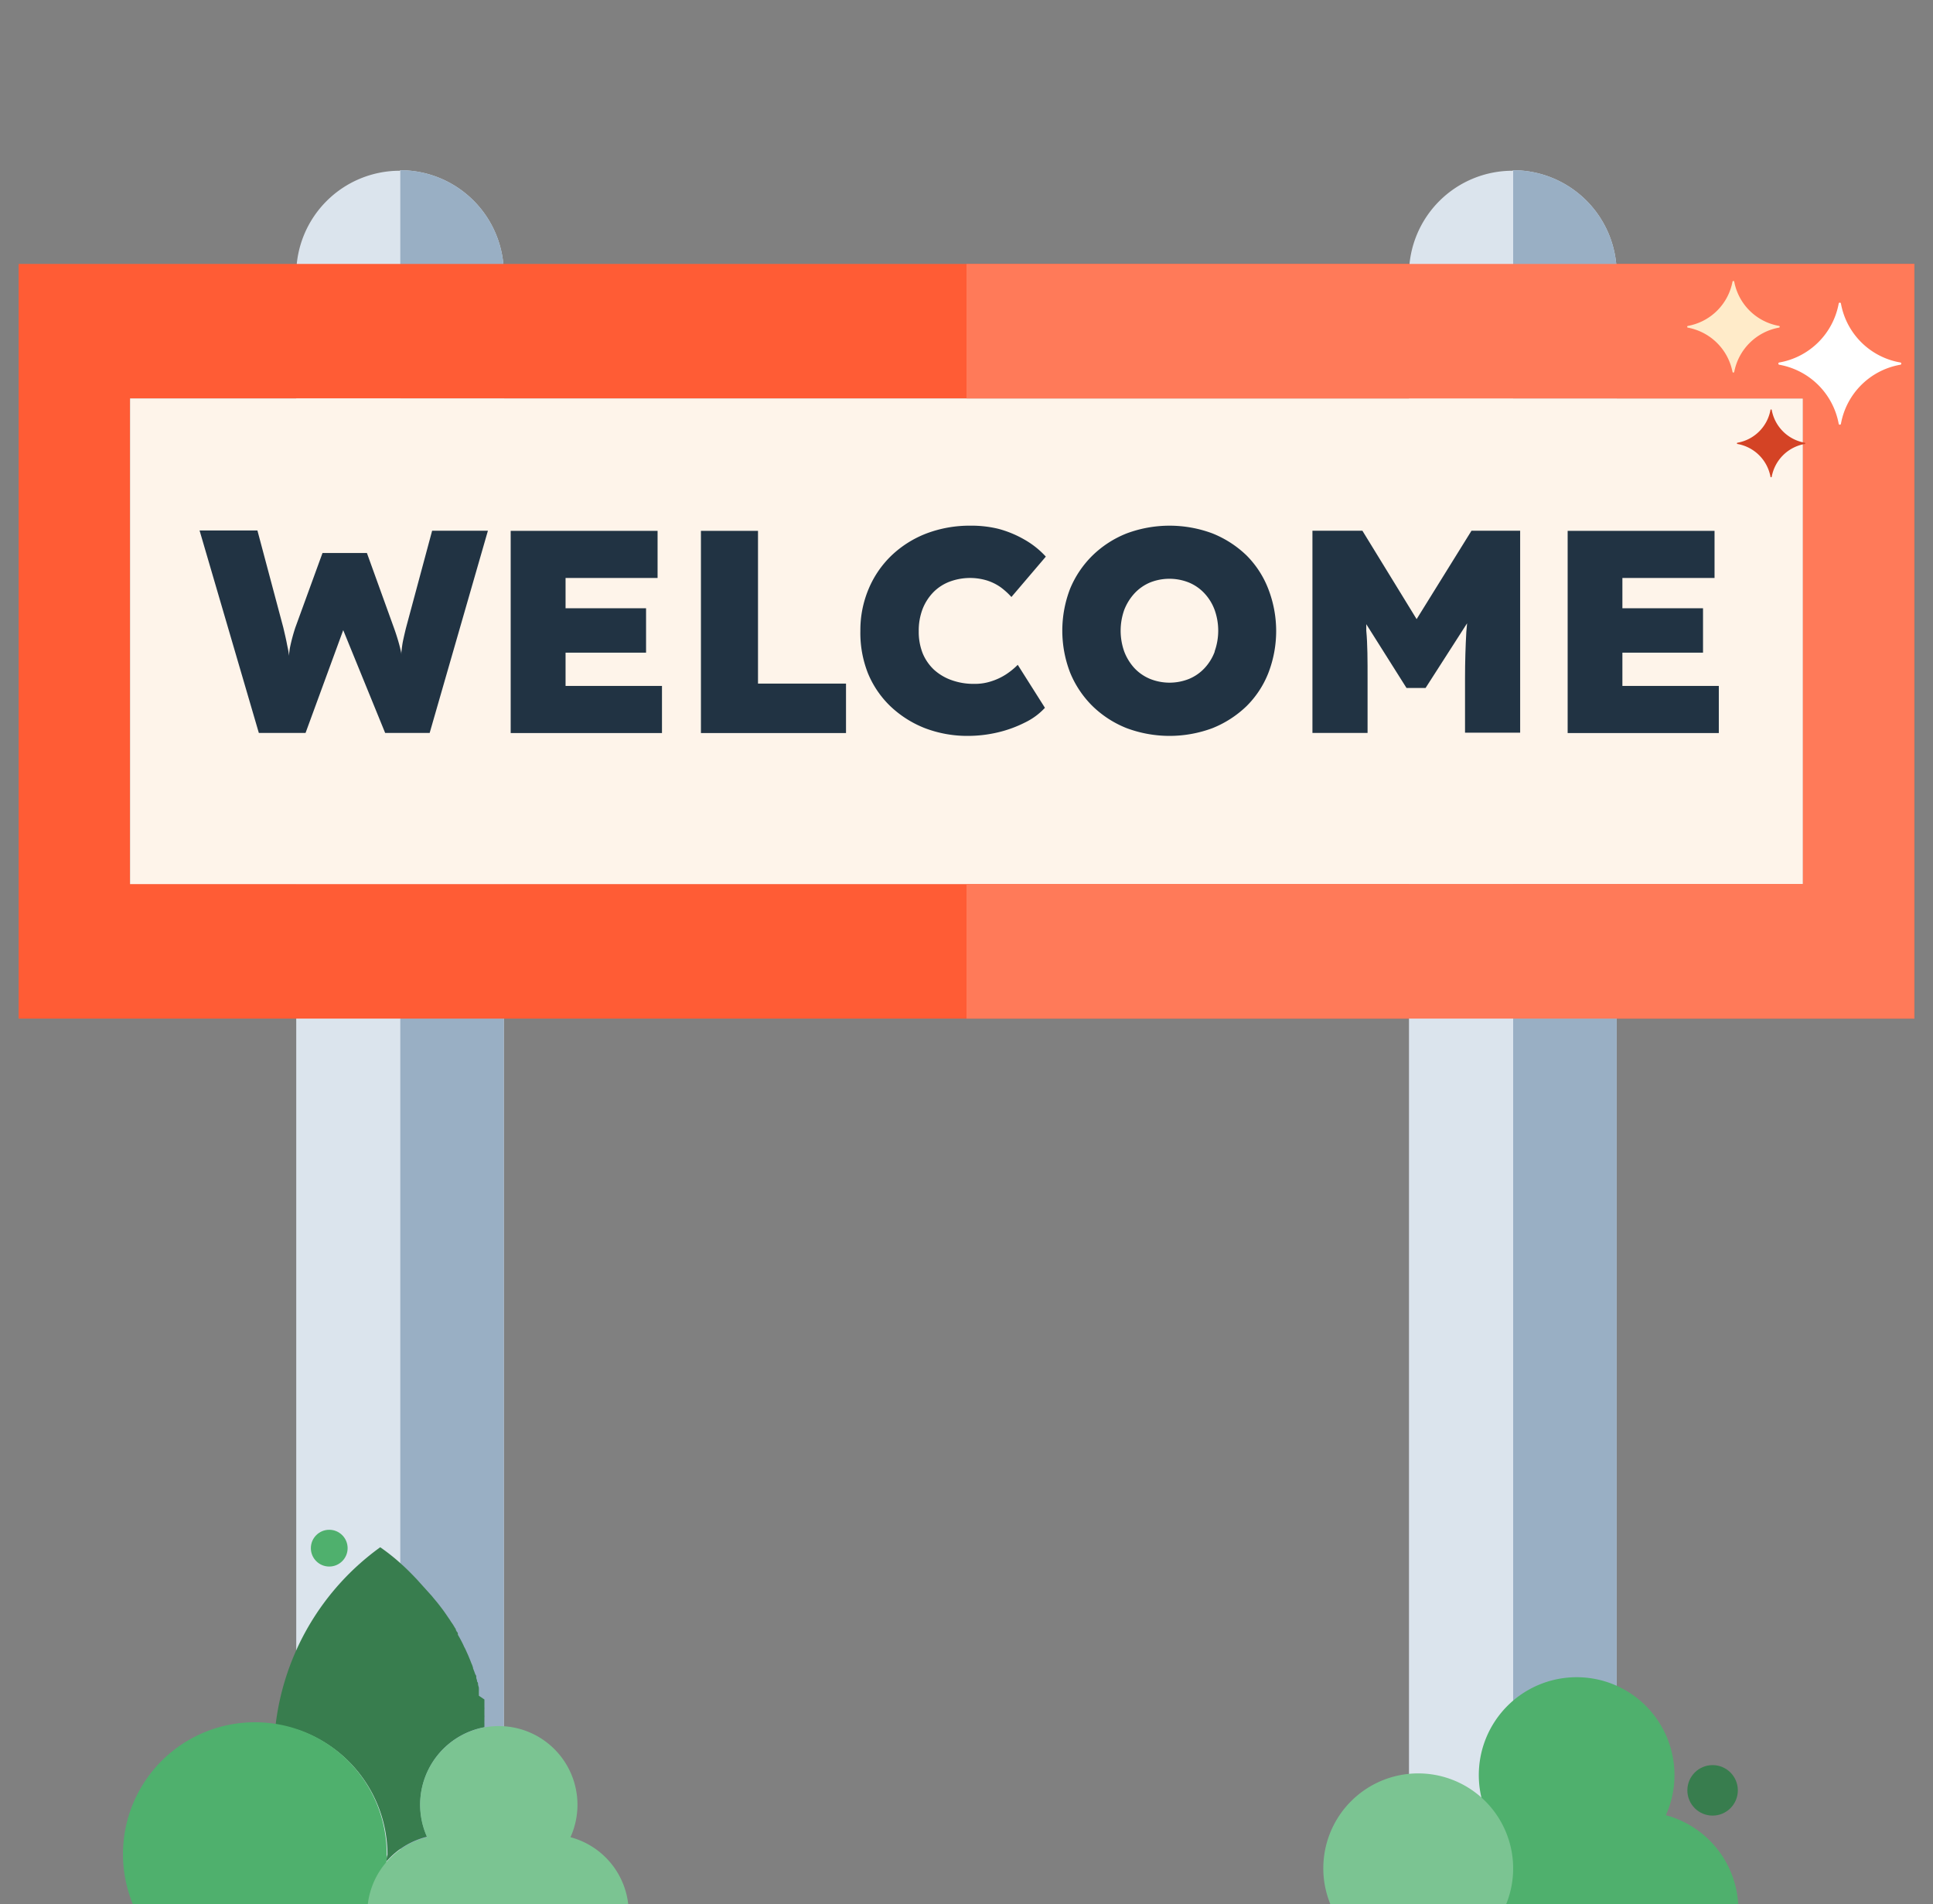 <svg id="Layer_1" data-name="Layer 1" xmlns="http://www.w3.org/2000/svg" viewBox="0 0 149.36 147.09"><rect x="0" y="0" width="149.36" height="147.09" fill="#808080" stroke="none"/><defs><style>.cls-1{fill:#dbe4ed;}.cls-2{fill:#99afc4;}.cls-3{fill:#ff5c35;}.cls-4{fill:none;}.cls-5{fill:#fef4ea;}.cls-6{fill:#213343;}.cls-7{fill:#ff7a59;}.cls-8{fill:#fff;}.cls-9{fill:#ffebc9;}.cls-10{fill:#d44325;}.cls-11{fill:#4fb06d;}.cls-12{fill:#387d4e;}.cls-13{fill:#7bc492;}</style></defs><path class="cls-1" d="M30.93,13.15h0a8,8,0,0,1,8,8v125.7a0,0,0,0,1,0,0H22.89a0,0,0,0,1,0,0V21.19a8,8,0,0,1,8-8Z"/><path class="cls-2" d="M30.93,13.15h0a8,8,0,0,1,8,8v125.7a0,0,0,0,1,0,0h-8a0,0,0,0,1,0,0V13.15A0,0,0,0,1,30.93,13.15Z"/><path class="cls-3" d="M1.44,20.39v58.3H147.92V20.39Zm137.87,47.9H10.05V30.78H139.31Z"/><path class="cls-1" d="M116.92,13.15h0a8,8,0,0,1,8,8v125.7a0,0,0,0,1,0,0H108.87a0,0,0,0,1,0,0V21.19a8,8,0,0,1,8-8Z"/><path class="cls-2" d="M116.92,13.15h0a8,8,0,0,1,8,8v125.7a0,0,0,0,1,0,0h-8a0,0,0,0,1,0,0V13.15A0,0,0,0,1,116.92,13.15Z"/><rect class="cls-4" x="10.05" y="25.63" width="129.26" height="47.84"/><rect class="cls-5" x="10.05" y="30.78" width="129.26" height="37.52"/><path class="cls-6" d="M31.37,48.51c-.09.37-.17.71-.23,1s-.1.63-.13.91c0,.06,0,.11,0,.17,0-.19-.06-.37-.1-.56-.12-.47-.28-1-.48-1.55l-2.08-5.76H24.92l-2.1,5.76a13.88,13.88,0,0,0-.4,1.48c-.05.24-.07.47-.1.71,0-.3-.09-.6-.15-.93s-.18-.83-.28-1.26l-2-7.5H15.42L20,56.62h3.61l2.91-7.94,3.24,7.94h3.44L37.7,41H33.39Z"/><polygon class="cls-6" points="43.7 50.42 49.92 50.42 49.92 46.99 43.7 46.99 43.7 44.65 50.81 44.65 50.81 41.01 39.46 41.01 39.46 56.63 51.15 56.63 51.15 52.99 43.7 52.99 43.7 50.42"/><polygon class="cls-6" points="58.57 41.01 54.16 41.01 54.16 56.63 65.37 56.63 65.37 52.81 58.57 52.81 58.57 41.01"/><path class="cls-6" d="M72.13,45.74a3.5,3.5,0,0,1,1.26-.81,4.51,4.51,0,0,1,2.86-.09,3.87,3.87,0,0,1,1.06.52,5.55,5.55,0,0,1,.84.76L80.81,43a6.75,6.75,0,0,0-1.68-1.33,8.26,8.26,0,0,0-2-.82A8.8,8.8,0,0,0,75,40.61a9.44,9.44,0,0,0-3.41.6,8.16,8.16,0,0,0-2.7,1.7,7.71,7.71,0,0,0-1.77,2.58,8.18,8.18,0,0,0-.64,3.24A8.47,8.47,0,0,0,67.06,52a7.46,7.46,0,0,0,1.74,2.56,8.22,8.22,0,0,0,2.66,1.69,9.22,9.22,0,0,0,3.37.6,10.13,10.13,0,0,0,2.31-.28,9.41,9.41,0,0,0,2.09-.77,5.08,5.08,0,0,0,1.51-1.12l-2.1-3.32a5.64,5.64,0,0,1-.91.74,4.69,4.69,0,0,1-1.13.53,4,4,0,0,1-1.3.2,5,5,0,0,1-1.78-.29,4,4,0,0,1-1.36-.81,3.68,3.68,0,0,1-.87-1.27,4.5,4.5,0,0,1-.3-1.69,4.65,4.65,0,0,1,.3-1.73A3.89,3.89,0,0,1,72.13,45.74Z"/><path class="cls-6" d="M96.32,42.91a8.16,8.16,0,0,0-2.63-1.7,9.49,9.49,0,0,0-6.64,0,8,8,0,0,0-2.63,1.7,7.77,7.77,0,0,0-1.73,2.56,9,9,0,0,0,0,6.5,7.76,7.76,0,0,0,1.73,2.58,8,8,0,0,0,2.63,1.7,9.49,9.49,0,0,0,6.64,0,8.16,8.16,0,0,0,2.63-1.7A7.44,7.44,0,0,0,98,52a9,9,0,0,0,0-6.5A7.46,7.46,0,0,0,96.32,42.91Zm-2.46,7.43a3.82,3.82,0,0,1-.79,1.28,3.45,3.45,0,0,1-1.2.83,4.05,4.05,0,0,1-3,0,3.49,3.49,0,0,1-1.21-.83,4,4,0,0,1-.79-1.28,4.8,4.8,0,0,1,0-3.23,4.05,4.05,0,0,1,.79-1.27A3.49,3.49,0,0,1,88.86,45a4.05,4.05,0,0,1,3,0,3.45,3.45,0,0,1,1.2.83,3.82,3.82,0,0,1,.79,1.28,4.77,4.77,0,0,1,0,3.22Z"/><path class="cls-6" d="M109.46,47.83,105.27,41h-3.86V56.62h4.26V52.45c0-1.44,0-2.68-.1-3.73,0-.17,0-.33,0-.5l3.11,4.93h1.47l3.21-5-.06.67c-.06,1.07-.1,2.28-.1,3.61v4.17h4.26V41H113.7Z"/><polygon class="cls-6" points="125.36 52.99 125.36 50.42 131.59 50.42 131.59 46.99 125.36 46.99 125.36 44.65 132.48 44.65 132.48 41.01 121.13 41.01 121.13 56.63 132.81 56.63 132.81 52.99 125.36 52.99"/><polygon class="cls-7" points="74.68 20.39 74.68 30.78 139.31 30.78 139.31 68.29 74.68 68.29 74.68 78.69 147.92 78.69 147.92 20.39 74.68 20.39"/><path class="cls-8" d="M146.82,28a5.64,5.64,0,0,1-4.57-4.53.09.09,0,0,0-.18,0A5.66,5.66,0,0,1,137.5,28a.09.09,0,0,0,0,.18,5.68,5.68,0,0,1,4.57,4.54.09.09,0,0,0,.18,0,5.65,5.65,0,0,1,4.57-4.54A.09.09,0,0,0,146.82,28Z"/><path class="cls-9" d="M137.48,25.18A4.28,4.28,0,0,1,134,21.75a.07.07,0,0,0-.13,0,4.29,4.29,0,0,1-3.46,3.43.07.07,0,0,0,0,.13,4.32,4.32,0,0,1,3.46,3.43.07.07,0,0,0,.13,0,4.3,4.3,0,0,1,3.46-3.43A.07.07,0,0,0,137.48,25.18Z"/><path class="cls-10" d="M139.44,34.2a3.15,3.15,0,0,1-2.54-2.52.05.05,0,0,0-.1,0,3.15,3.15,0,0,1-2.54,2.52.05.05,0,0,0,0,.1,3.15,3.15,0,0,1,2.54,2.52.05.05,0,0,0,.1,0,3.15,3.15,0,0,1,2.54-2.52A.05.05,0,0,0,139.44,34.2Z"/><circle class="cls-11" cx="25.44" cy="119.6" r="1.42"/><path class="cls-12" d="M29.86,143.8A6.12,6.12,0,0,1,33,141.89a6.08,6.08,0,0,1,4.43-8.46v-.1c0-.08,0-.16,0-.24a.28.28,0,0,1,0-.09l0-.22v-.08a1.7,1.7,0,0,0,0-.22s0-.08,0-.11l0-.19s0-.06,0-.09a1.55,1.55,0,0,0,0-.21v-.07c0-.08,0-.15,0-.23v-.05c0-.08,0-.16,0-.24v0L37,131a.29.29,0,0,0,0-.09c0-.07,0-.13,0-.19l0-.09a1.33,1.33,0,0,0,0-.19v-.07l-.06-.21h0c0-.09,0-.18-.08-.26l0-.08-.06-.19,0-.07c0-.06,0-.13-.07-.2h0l-.09-.25v0l-.09-.23,0-.05-.07-.21h0a2.44,2.44,0,0,1-.1-.24l0,0-.08-.2h0l-.1-.24,0,0c-.06-.15-.13-.29-.19-.43l0,0-.09-.19v0a1.24,1.24,0,0,1-.1-.2h0c-.07-.15-.14-.29-.22-.44h0l-.12-.22v0a1.62,1.62,0,0,1-.1-.18l0-.06s0-.11-.08-.16l0,0a1.09,1.09,0,0,0-.08-.15l0-.06a1.3,1.3,0,0,1-.1-.15h0l-.12-.2,0,0-.11-.16v0a1.63,1.63,0,0,1-.11-.17l0,0-.11-.16v0l-.24-.35h0c-.12-.18-.25-.35-.38-.52l0,0-.24-.31,0,0-.1-.12,0,0-.1-.12,0,0-.11-.13h0l-.12-.15,0,0L32.2,122h0c-.37-.39-.72-.74-1-1h0l-.32-.29h0a15.71,15.71,0,0,0-1.5-1.18h0a19.8,19.8,0,0,0-8.08,13.69,10.19,10.19,0,0,1,8.64,10.07C29.88,143.43,29.87,143.62,29.86,143.8Z"/><path class="cls-11" d="M19.69,133.05a10.19,10.19,0,0,0-9.17,14.63H28.85a10.17,10.17,0,0,0-9.16-14.63Z"/><path class="cls-13" d="M28.38,147.68h20.2a6.06,6.06,0,0,0-4.5-5.75,6.08,6.08,0,1,0-11.08,0A6.06,6.06,0,0,0,28.38,147.68Z"/><path class="cls-11" d="M109.18,147.38h25.14a7.56,7.56,0,0,0-5.6-7.15,7.56,7.56,0,1,0-13.79,0A7.55,7.55,0,0,0,109.18,147.38Z"/><path class="cls-13" d="M109.59,137a7.33,7.33,0,0,0-7.34,7.34,7.23,7.23,0,0,0,.74,3.19h13.2a7.34,7.34,0,0,0-6.6-10.53Z"/><circle class="cls-12" cx="132.33" cy="138.31" r="1.95"/></svg>